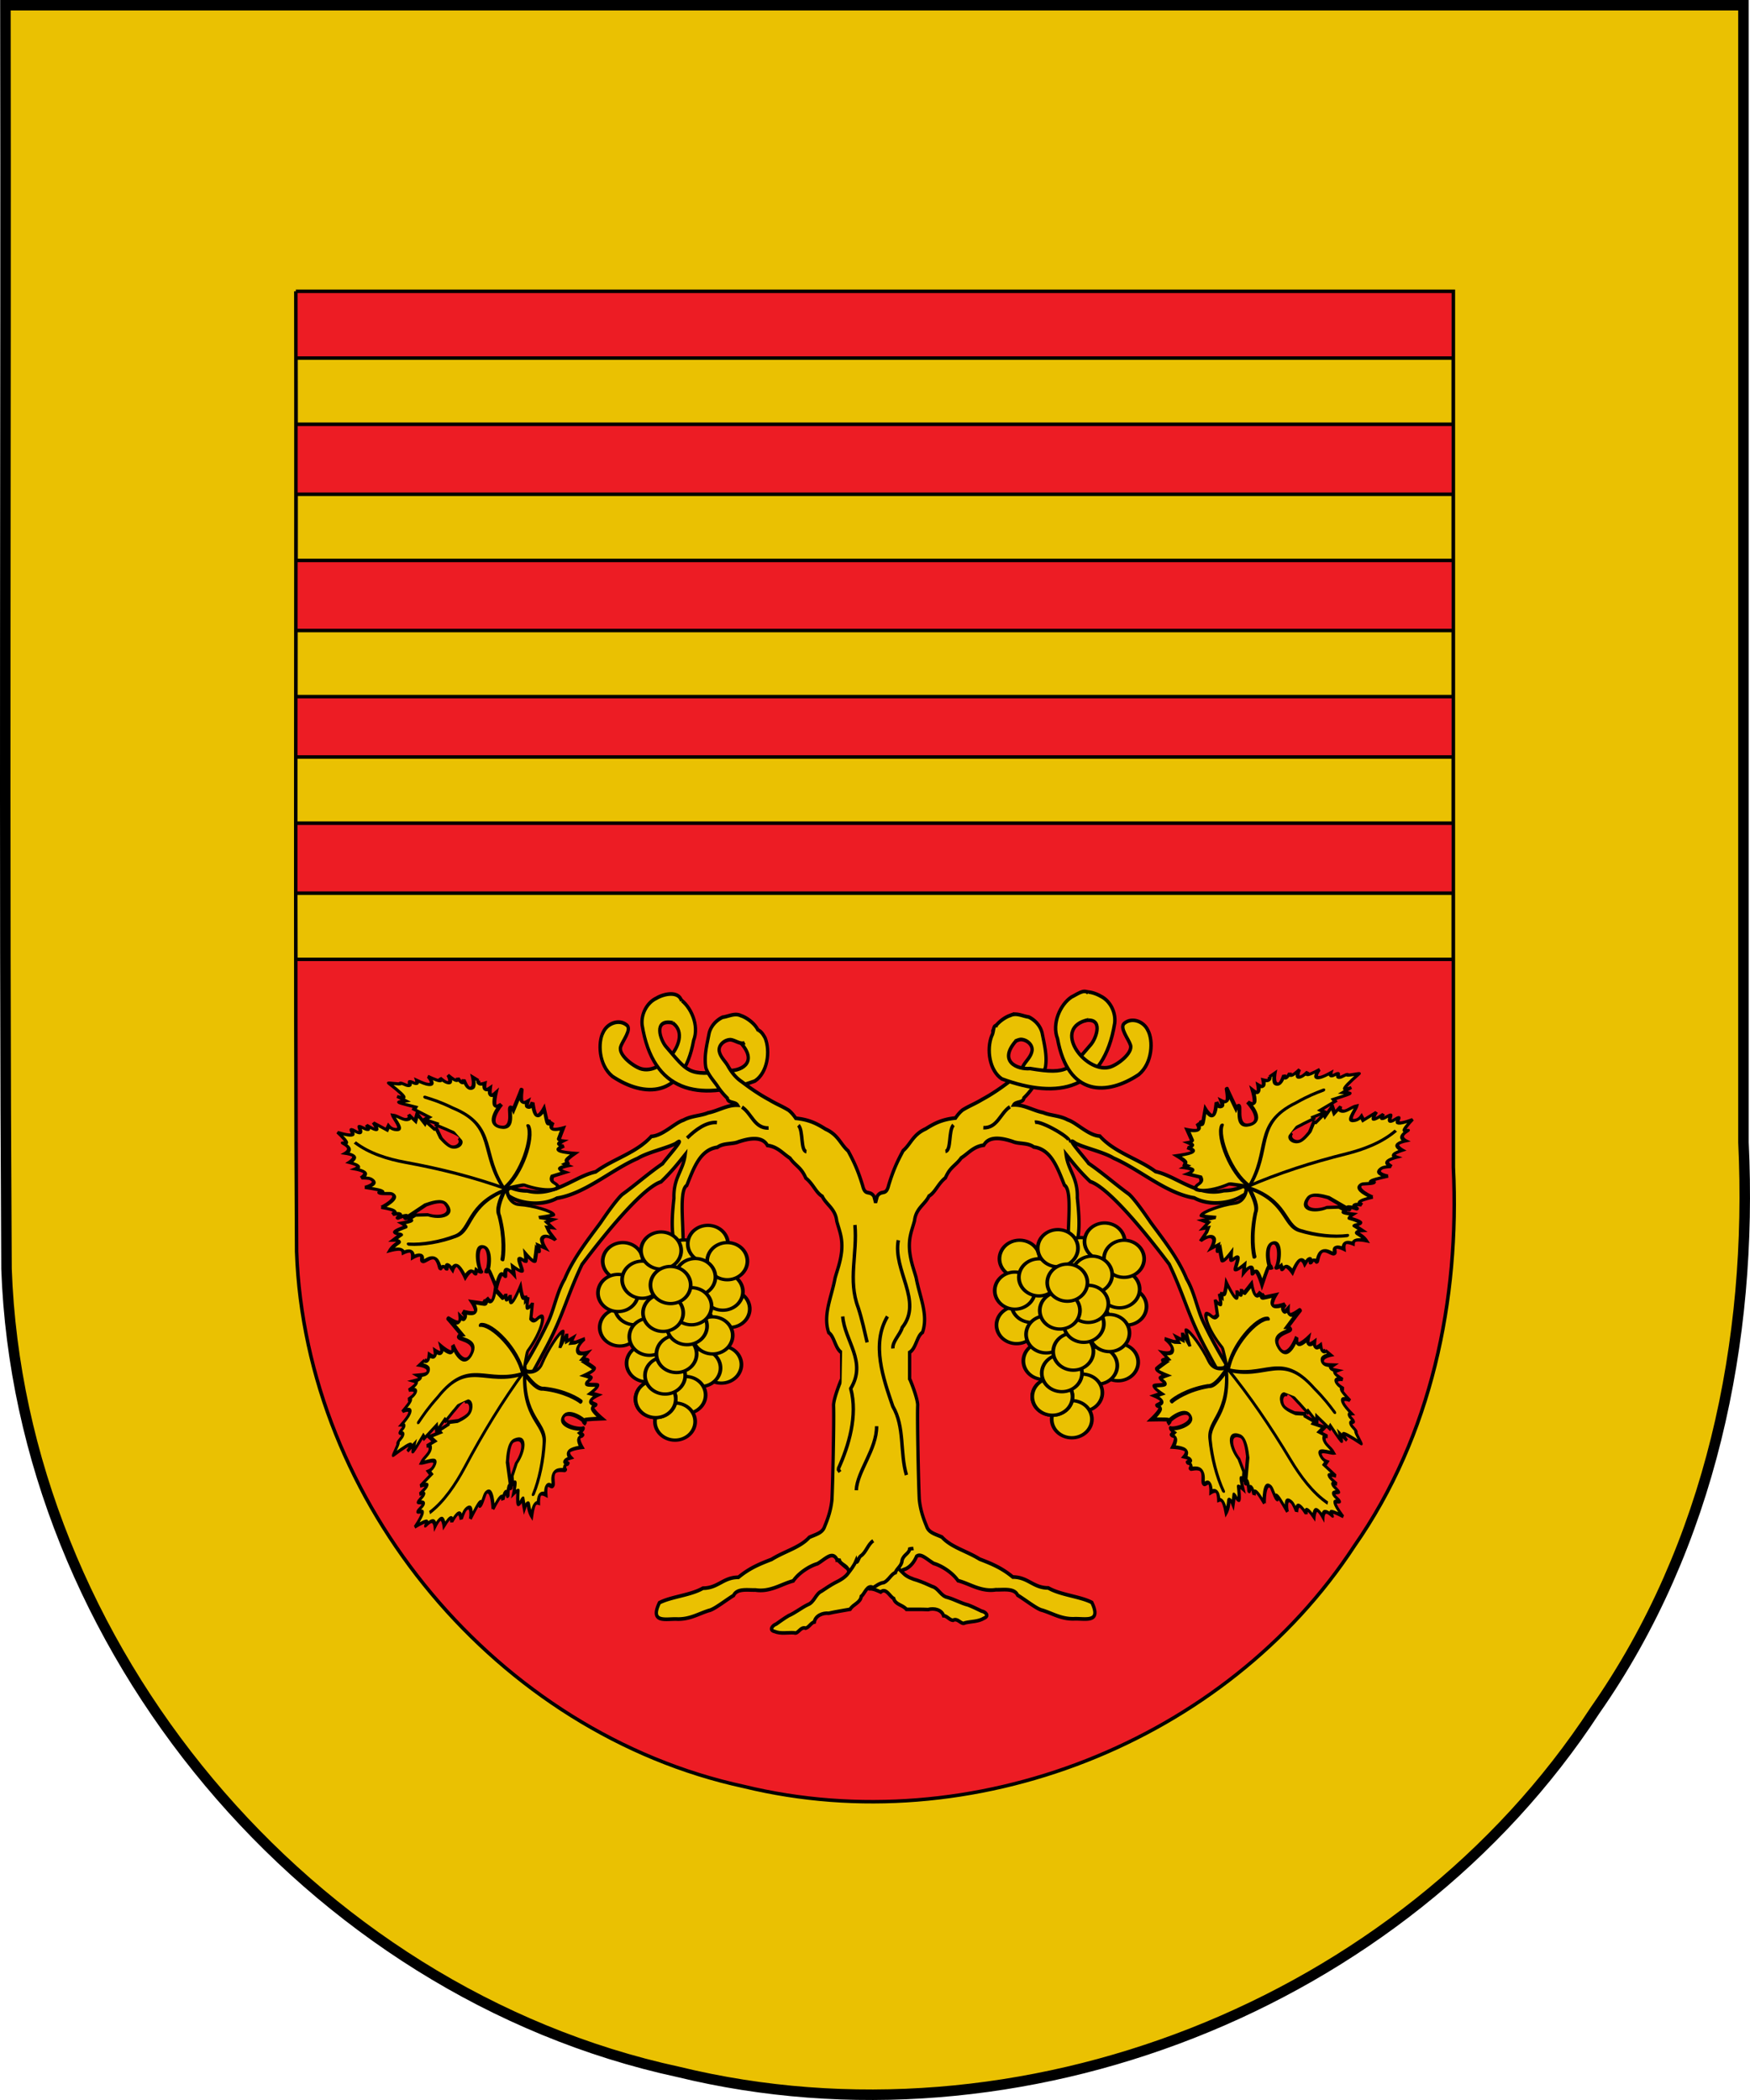 <svg xmlns="http://www.w3.org/2000/svg" width="500" height="600" version="1.0"><defs><linearGradient id="a"><stop style="stop-color:#5d070b;stop-opacity:1" offset="0"/><stop offset=".5" style="stop-color:#ed1c24;stop-opacity:1"/><stop style="stop-color:#5d070a;stop-opacity:1" offset="1"/></linearGradient></defs><g style="display:inline"><path d="M162.951 299.869c.203 120.341-.41 240.696.311 361.03 3.831 107.994 86.44 206.633 191.927 229.44 97.59 23.79 206.84-18.963 261.924-103.275 32.99-47.153 45.138-105.507 42.418-162.309V299.87h-496.58z" style="color:#000;fill:#ed1c24;fill-opacity:1;fill-rule:evenodd;stroke:#000;stroke-width:1;stroke-miterlimit:4;stroke-dasharray:none;marker:none;visibility:visible;display:inline;overflow:visible;enable-background:accumulate" transform="translate(-161.4 -298.369)"/></g><g style="display:inline"><path d="M84.531 102.313c.005 6.12.03 12.508.031 18.906H415.25v-18.906zm.031 38.906c-.002 6.28.004 12.47 0 18.906H415.25v-18.906zm-.03 38.937c-.005 6.299.003 12.514 0 18.875H415.25v-18.875zm-.032 36.125c-.003 6.394.002 12.524 0 18.906h330.75v-18.906zm0 38.906c.001 6.329.027 12.669.031 18.907H415.25v-18.906z" style="fill:#eac102;fill-opacity:1;stroke:#000;stroke-width:1;display:inline"/><g style="fill:#eac102;fill-opacity:1"><path style="fill:#eac102;fill-opacity:1;fill-rule:evenodd;stroke:#000;stroke-width:1;stroke-linecap:butt;stroke-linejoin:miter;stroke-miterlimit:4;stroke-opacity:1;stroke-dasharray:none;stroke-dashoffset:0;marker:none;visibility:visible;display:inline;overflow:visible;enable-background:accumulate" d="M106.551 376.5c.203 120.344-.41 240.712.311 361.047 3.832 107.997 86.425 206.616 191.91 229.424 97.587 23.79 206.856-18.968 261.938-103.281 32.988-47.154 45.141-105.5 42.421-162.303V376.5h-496.58zm82.976 81.728h330.722v250.29c1.811 37.838-6.29 76.731-28.26 108.14-36.685 56.162-109.426 84.619-174.419 68.772-70.252-15.193-125.273-80.897-127.825-152.835-.48-80.157-.083-194.204-.218-274.367z" transform="translate(-105 -375)"/></g></g><g style="display:inline"><g style="display:inline"><g style="fill:#eac102;fill-opacity:1;stroke-width:1.679"><path d="M-995.334 256.262c25.726 4.768 2.586 33.926-13.965 30.531-5.195-.956-16.604-8.542-14.753-13.533 1.154-3.48 7.75-10.492 4.275-13.145-5.193-3.938-13.428-1.31-16.272 4.331-3.572 5.83-3.302 19.663 6.324 26.75 21.512 12.748 48.411 13.723 55.663-21.835 4.016-9.177-1.905-20.749-9.556-25.247-3.47-1.421-6.63-2.402-9.303.628-2.17 1.93-4.942 8.24-2.413 11.52z" style="fill:#eac102;fill-opacity:1;stroke:#000;stroke-width:2.258;stroke-linecap:butt;stroke-linejoin:miter;stroke-opacity:1;display:inline" transform="matrix(.417 0 0 .47 604.36 170.668)"/><path style="fill:#eac102;fill-opacity:1;stroke:#000;stroke-width:2.258;stroke-linecap:butt;stroke-linejoin:miter;stroke-opacity:1" d="M-982.307 245.388c-1.92-6.227-11.706-4.6-17.306-1.676-6.301 2.651-10.568 9.479-9.717 16.337 7.358 40.696 38.656 46.578 77.336 33.944 8.614-5.112 10.555-17.964 6.964-26.08-1.99-3.18-3.985-5.82-7.922-4.917-2.89.301-8.822 3.81-8.68 7.95 12.263 12.357-.706 17.427-9.76 16.758-26.46 3.953-27.11.163-41.651-14.647-3.662-3.807-9.115-16.9 4.674-14.407" transform="matrix(.417 0 0 .47 604.36 170.668)"/><path style="fill:#eac102;fill-opacity:1;stroke:#000;stroke-width:2.258;stroke-linecap:butt;stroke-linejoin:miter;stroke-opacity:1" d="M-985.156 224.188c-1.782-4.046-7.726-8.076-12-9.282-1.287-.555-2.572-.715-3.875-.656-2.868.129-5.757 1.31-8.594 1.625-4.253 1.773-8.153 5.365-9.281 9.938-1.473 6.766-3.572 13.819-2.188 20.78 1.55 4.224 4.955 7.445 7.719 10.907 2.036 2.829 4.368 5.318 7 7.594.403 3.189 5.528 1.96 6.969 4.25-7.024-.243-13.316 3.47-20.188 4.656-4.981 1.876-11.22 1.728-16.812 4.406-6.169 1.776-14.093 9.497-22.031 9.906-10.252 10.121-26.257 13.712-38.126 21.532-14.605 2.873-28.733 15.58-46.843 11.594-7.145.009-12.32-2.007-16.688-4.407-4.189-.793-23.53-8.702-28.218-11.062 8.626 10.559 20.54 12.764 32.687 18.844 7.688 4.505 22.267 6.02 32.531 1.062 19.421-2.778 37.352-17.33 55.282-24.188 6.617-3.631 19.015-5.974 25.937-8.968 8.643-5.79-6.76 9.4-8.844 12.156-9.729 5.93-18.095 12.566-27.718 18.781-4.444 3.609-12.222 13.763-14.813 17.125-8.487 10.243-18.707 21.573-24.594 34.281-5.55 8.262-7.3 18.96-11.875 27.032-9.179 16.864-17.311 27.948-28.156 43.656-6.437 6.587-10.031 13.213-14.937 19.875-2.982 5.732-3.647 12.534-8.282 16.031-1.8 4.106-9.42 12.612-14.343 15.469-8.066 5.398 13.535-3.188 16-7.75 20.476-20.76 13.894-29.802 27.125-39.156 6.493-8.061 16.968-25.434 22.593-34.844 11.209-19.162 13.437-29.824 23.75-49.188 24.959-29.349 44.459-47.539 54.157-50.25 7.198-6.187 10.9-10.358 16.562-16.593-1.384 9.994-8.126 13.878-7.719 26.531-1.852 15.497-2.453 27.602 5.844 38.375 2.012-16.274-3.313-42.707 2.969-46.125 4.801-10.637 9.084-21.744 21-23.188 3.969-2.735 10.472-1.766 14.375-3.312 6.15-1.796 16.06-4.028 19.875 2.188 7.122.801 10.547 4.965 15.469 7.75 3.634 4.622 7.708 5.5 10.812 12.093 5.085 3.592 6.941 8.834 11.281 11.094 2.679 5.098 8.996 7.437 9.907 14.969 1.878 6.22 4.177 10.21 3.375 18.375-.811 6.731-2.887 11.14-4.5 16.344-2.377 11.613-8.52 22.41-4.344 33.187 3.914 2.28 4.406 9.753 8.844 12.156v16.094c-.354.273-5.518 11.69-5.532 15.938.395 8.78-.585 48.854-1.125 57.412-.725 6.574-2.997 11.96-4.968 16.187-1.435 3.963-5.76 4.736-10.5 6.625-6.415 6.263-16.735 8.373-25.907 13.438-9.14 3.092-15.487 5.611-22.687 10.875-10.44-.025-13.872 6.604-24.313 6.625-8.436 4.33-21.814 5.124-29.843 8.844-6.945 12.963 5.093 9.509 12.562 9.937 8.63.052 14.069-3.177 21.375-5.219 3.432-.523 11.465-6.213 16.906-9.156 2.348-4.468 9.744-3.152 14.938-3.312 10.205 1.398 17.848-3.675 25.937-5.532 3.83-4.942 11.403-9.17 16.594-10.437 5.613-2.98 10.056-7.731 13.219-2.813 2.93 2.453 5.447 4.492 8.062 6.188l34.407 1.812c1.46-.865 3.023-1.565 4.75-2.03 3.408-1.47 5.897-4.33 7.468-7.657 3.025-2.072 6.962 1.785 11.782 4.344 5.19 1.266 12.764 5.494 16.593 10.437 8.09 1.857 15.733 6.93 25.938 5.531 5.194.16 12.59-1.155 14.937 3.313 5.442 2.942 13.475 8.633 16.907 9.156 7.306 2.042 12.745 5.27 21.375 5.219 7.469-.429 19.507 3.025 12.562-9.938-8.03-3.72-21.408-4.514-29.844-8.843-10.44-.021-13.873-6.65-24.312-6.625-7.2-5.264-13.548-7.783-22.688-10.875-9.171-5.065-19.491-7.175-25.906-13.438-4.74-1.89-9.066-2.663-10.5-6.625-1.971-4.228-4.243-9.613-4.969-16.187-.54-8.558-1.52-48.633-1.125-57.413-.014-4.246-5.178-15.665-5.531-15.937v-16.094c4.437-2.403 4.93-9.876 8.844-12.156 4.175-10.778-1.967-21.574-4.344-33.188-1.613-5.202-3.69-9.612-4.5-16.344-.802-8.164 1.497-12.154 3.375-18.375.91-7.53 7.228-9.87 9.906-14.968 4.34-2.26 6.197-7.502 11.282-11.094 3.103-6.593 7.178-7.47 10.812-12.094 4.922-2.785 8.346-6.948 15.469-7.75 3.814-6.215 13.724-3.984 19.875-2.187 3.903 1.546 10.406.577 14.375 3.312 11.915 1.444 16.198 12.55 21 23.188 6.281 3.417.957 29.851 2.969 46.125 8.297-10.773 7.696-22.878 5.843-38.375.408-12.653-6.335-16.537-7.718-26.532 5.661 6.236 9.363 10.407 16.562 16.594 9.698 2.71 29.198 20.9 54.156 50.25 10.313 19.364 12.542 30.026 23.75 49.188 5.625 9.41 16.1 26.782 22.594 34.843 13.23 9.355 6.649 18.397 27.125 39.157 2.465 4.562 24.065 13.148 16 7.75-4.923-2.858-12.543-11.363-14.344-15.469-4.634-3.497-5.3-10.299-8.281-16.031-4.906-6.662-8.5-13.288-14.937-19.875-10.845-15.708-18.978-26.793-28.157-43.657-4.574-8.07-6.324-18.769-11.875-27.03-5.886-12.71-16.106-24.04-24.593-34.282-2.591-3.362-10.37-13.517-14.813-17.125-9.623-6.215-17.99-12.852-27.719-18.781-2.084-2.756-17.486-17.946-8.843-12.157 6.922 2.995 19.32 5.337 25.937 8.97 17.93 6.857 35.86 21.408 55.281 24.187 10.265 4.957 24.843 3.442 32.532-1.063 12.147-6.08 24.06-8.284 32.687-18.844-4.689 2.361-24.03 10.27-28.219 11.063-4.368 2.4-9.542 4.415-16.687 4.406-18.11 3.987-32.238-8.72-46.844-11.594-11.868-7.82-27.873-11.41-38.125-21.53-7.939-.41-15.863-8.132-22.031-9.907-5.592-2.678-11.832-2.53-16.813-4.406-6.872-1.187-13.164-4.9-20.187-4.657 1.44-2.29 6.566-1.06 6.969-4.25 2.631-2.275 4.963-4.765 7-7.593 2.764-3.462 6.17-6.683 7.718-10.907 1.385-6.962-.714-14.014-2.187-20.78-1.128-4.573-5.029-8.166-9.281-9.938-2.837-.315-5.727-1.496-8.594-1.625a10.433 10.433 0 0 0-.969 0 8.225 8.225 0 0 0-2.906.656c-4.275 1.206-10.219 5.235-12 9.281l9.312 7.156c2.78 1.525 7.397-2.087 10.375-1.75 3.28.229 7.423 2.83 7.157 6.5-.614 4.094-4.354 6.47-6.313 9.875-2.375 3.609-5.35 6.855-9.094 9.063-6.08 4.095-12.335 7.925-18.968 11.062-4.323 2.374-9.015 3.977-13.313 6.375-1.849 1.342-3.428 3.015-4.812 4.844-9.39.825-14.693 3.408-20.375 6.563-8.838 3.549-10.173 9.16-15.47 13.25-4.576 7.497-7.028 12.61-9.937 21-1.814 6.813-4.631 2.565-7.75 6.593-.437 1.35-.84 2.709-1.218 4.063-.366-1.3-.737-2.61-1.157-3.906-3.118-4.029-5.936.22-7.75-6.594-2.909-8.39-5.36-13.503-9.937-21-5.296-4.09-6.631-9.701-15.469-13.25-5.683-3.155-10.986-5.738-20.375-6.563-1.385-1.829-2.964-3.502-4.812-4.843-4.298-2.4-8.99-4.001-13.313-6.375-6.633-3.138-12.888-6.968-18.969-11.063-3.743-2.208-6.719-5.454-9.093-9.062-1.96-3.406-5.7-5.782-6.313-9.875-.266-3.672 3.877-6.272 7.156-6.5 2.979-.338 7.596 3.274 10.375 1.75m373.219 74.469c1.116-.563 1.417-.833.469-.594-.158.201-.31.398-.469.594zm-567.063.156c-.16-.196-.31-.392-.468-.594-.948-.239-.648.032.469.594z" transform="matrix(.417 0 0 .47 627.474 189.174)"/></g><g style="fill:#eac102;fill-opacity:1;stroke:#000;stroke-width:2.063;stroke-miterlimit:4;stroke-opacity:1;stroke-dasharray:none;display:inline"><path style="fill:#eac102;fill-opacity:1;fill-rule:evenodd;stroke:#000;stroke-width:2.063;stroke-linecap:butt;stroke-linejoin:miter;stroke-miterlimit:4;stroke-opacity:1;stroke-dasharray:none;display:inline" d="M-176.59 92.216s-7.29 4.96-7.678 4.929c-12.074-.978-19.986 4.173-16.53 6.349 1.32 1.052 3.765.364 2.96 4.699l-6.18 5.038s3.265.096 3.042 1.315c-.222 1.22-3.93 3.564-3.93 3.564l1.823.278-1.788 1.888s1.74-.513 1.205 1.234c-.535 1.747-3.345 5.754-3.345 5.754s6.624-1.87 8.19-1.21c1.567.66-1.923 3.85-1.923 3.85s2.337-.486 2.558.31c.222.797-1.672 2.878-1.672 2.878s2.245-.49 2.19.294c-.053.784-1.105 8.018-1.105 8.018s3.89-2.975 5.333-2.518c1.442.458.437 4.348.437 4.348s1.241-1.961 1.775-1.692c.534.27.362 2.771.362 2.771s-.656-6.522 1.313-.335c1.969 6.187 2.126 6.588 2.126 6.588s1.548-6.425 3.174-5.959c1.626.466 3.33 7.822 3.33 7.822s.223-4.565 2.305-4.03c.636.164.307 3.556.307 3.556s1.97-2.52 3.007-.85c1.037 1.669 1.059 8.704 1.14 7.527.08-1.177 2.313-14.851 2.313-14.851s1.622 2.835 1.81.474c.2-2.521-4.089-13.123 3.177-14.02 8.13-1.004 1.934 14.489 1.544 15.017 0 0 2.271-3.54 3.272-2.02 1 1.52.731 8.1.731 8.1s1.528-2.785 2.367-2.256c.839.53.988 4.373.988 4.373s1.533-2.195 2.326-1.667c.793.527.846 3.776.846 3.776s1.807-1.494 2.666-1.26c.859.236.77 2.2.77 2.2l.013-.197 3.055 1.12s-1.711-4.765-.841-6.694c1.998-3.284 4.139 1.28 5.31 3.35 0 0-.192-2.566.713-2.329.905.237 2.423 2.272 2.423 2.272s-.466-1.939.87-1.929c1.335.01 4.47 1.97 4.47 1.97-.555-.27-4.048-6.022.705-4.888.893.213 3.029 1.512 3.029 1.512s-1.454-1.639.135-1.962c1.588-.323 6.218.67 6.218.67-.505-.09-5.676-4.929-.002-5.312 1.66-.113 5.116.62 5.116.62s-.722-1.557.149-2.157c.87-.601 3.266.735 3.333-.246.068-.98-.793-1.855.36-2.542 1.153-.686 4 .768 4.252-.204.251-.973 6.564-1.676 5.856-2.101-.707-.425-7.11-3.76-8.465-5.492-1.355-1.733 3.047-1.439 3.047-1.439l-4.709-1.193s3.836-2.19 3.115-2.42c-.721-.228-8.674.206-8.674.206l.49-1.75-8.329-2.14 2.013-2.469-6.613-.294.081-1.177-5.654-.841c-2.01-.629-9.46-.738-7.668-4.08-1.68-2.435 1.172-6.522 4.125-6.194 2.198.244 5.84 3.686 5.84 3.686l3.138 5.255.973-.744 5.11 3.376.292-1.562 4.65 4.733.337-4.905 4.036 2.934s-1.804-1.68-.151-3.154c2.257-2.015 5.267.43 8.122-.23-1.023-2.603-7.856-8.22-2.147-8.95 1.84-.235 3.24 1.128 3.24 1.128l.57-2.926 7.409 2.1s-2.779-3.124-1.948-3.825c.832-.7 5.273 1.022 5.273 1.022s-1.797-1.999-.926-2.6c.87-.6 4.354.981 4.408.197.054-.785-1.598-2.875-.661-3.768.936-.893 4.34 1.176 4.408.196.068-.981-2.006-2.303-.321-3.36 1.685-1.056 7.061-.866 7.061-.866s-4.134-2.84-5.043-4.356c-.909-1.517 2.129-1.48 1.408-1.709-.722-.229-2.938-.819-3.526-2.32-.587-1.503 1.176-3.687 1.176-3.687s-3.873.713-4.565-.596c-.693-1.31 1.793-4.643 1.793-4.643s-3.651.182-4.565-.596c-.913-.779.91-2.518.91-2.518s-4.183.552-5.116-.62c-.932-1.174 1.386-4.071 1.386-4.071s-3.658 1.593-5.054 1.153c-4.906-1.547 2.167-6.594 2.297-6.588 0 0-6.718 1.226-8.728.99-2.01-.238 2.067-1.926.686-1.938-1.381-.012-5.47 2.041-6.21 1.888-4.864-1.003 3.863-10.847 4.063-10.838 0 0-5.083.906-6.654.295-1.57-.61.373-2.738.373-2.738s-3.048 2.127-3.809 1.798c-.76-.329 1.373-3.874.768-3.114-.605.76-3.244 2.955-4.285 3.352-1.04.396 1.36-3.679.122-1.766l-8.764 12.203c-2.855 2.525-7.743 6.687-10.086 4.471-5.743-5.432 1.364-10.757 8.089-10.435l6.463-2.691 2.631-3.425s-1.893.063-1.034-1.03c.858-1.093 4.468-3.343 4.468-3.343s-3.069-.924-2.28-1.676c.789-.752 4.41-3.837 4.787-5.296.377-1.46-3.885.22-3.28-.54.606-.76 3.29-4.969 3.29-4.969s-4.543 1.766-2.306-1.283 2.99-5.967 2.99-5.967-3.058 2.275-4.78 2.542c-1.723.268-2.11-1.47-2.11-1.47s-2.338 2.503-3.653 2.198c-1.315-.304-1.607-3.416-1.607-3.416s-2.463 2.99-3.876 2.779c-1.414-.21-.41-4.74-1.778-3.62-1.366 1.12-3.129 4.632-5.454 4.282-2.325-.349-3.792-6.465-3.846-5.68-.054.785-.817 1.833-1.618 2.093-.801.26-1.532-1.84-1.586-1.055-.054.785.546 2.78-.203 2.943-.748.163-2.79-2.289-2.79-2.289s-.464 4.062-2.264 3.441c-1.8-.62-4.935-5.925-4.935-5.925s-1.15 3.983-2.372 5.01c-1.222 1.028-2.463-1.683-2.518-.898l-.189 2.746s-2.66-1.496-2.571-.115c2.111 2.013 6 16.528.877 16.42-4.319-.09-4.71-15.803-3.503-15.75 0 0-.02 2.951-1.04 1.726-1.021-1.226-5.4-9.882-5.4-9.882s-.296 6.972-1.186 9.195c-.89 2.223-2.32-1.087-2.374-.302-.055.785.92 4.025-.141 4.716-1.061.69-4.103-1.953-4.103-1.953l1.301 5.174s-4.98-2.583-5.075-1.21c-.095 1.373 2.712 5.433 2.452 7.193-.26 1.759-3.395-1.529-3.49-.156-.094 1.374.778 4.757.778 4.757s-5.2-4.756-5.322-2.99c-.121 1.765.195 7.878.195 7.878s-1.362-1.634-1.416-.85c-.054.785 1.016 3.98 1.016 3.98l-4.001-.767s2.87 3.508 2.56 5.623c-.65 4.453-6.931 1.66-6.931 1.66l3.954 4.11 1.478 2.624-2.81.662 3.512 2.517-2.774 2.828 7.04-1.221s-7.299 3.99-6.964 4.705c.86 1.84 11.168 2.028 18.484-.1 5.153-1.5 7.283 6.619 7.283 6.619l-.516 2.142z" transform="matrix(-.327 .501 -.316 -.235 121.18 501.215)"/><path style="fill:none;stroke:#000;stroke-width:2.063;stroke-linecap:round;stroke-linejoin:miter;stroke-miterlimit:4;stroke-opacity:1;stroke-dasharray:none" d="m-94.903 92.37.564.291c-8.329-4.452-18.389-4.593-27.52-3.358-18.392 2.488-35.97 3.353-54.17 1.864 19.072-17.693 14.026-32.988 21.754-40.14 7.384-6.834 16.132-12.14 23.178-14.185" transform="matrix(-.327 .501 -.316 -.235 121.18 501.215)"/><path style="fill:#eac102;fill-opacity:1;fill-rule:evenodd;stroke:#000;stroke-width:2.063;stroke-linecap:round;stroke-linejoin:miter;stroke-miterlimit:4;stroke-opacity:1;stroke-dasharray:none" d="M-174.772 89.888c1.379-7.32 2.297-14.083.318-17.336-5.148-13.619-5.809-25.521-5.665-28.012M-174.59 91.498c-7.406 11.937-10.205 38.34-6.303 44.83M-175.081 90.141c16.313 18.62 9.751 39.994 34.106 43.423 6.991 1.597 11.013 1.658 15.07 1.737" transform="matrix(-.327 .501 -.316 -.235 121.18 501.215)"/></g><g style="fill:#eac102;fill-opacity:1;stroke:#000;stroke-width:2.063;stroke-miterlimit:4;stroke-opacity:1;stroke-dasharray:none;display:inline"><path style="fill:#eac102;fill-opacity:1;fill-rule:evenodd;stroke:#000;stroke-width:2.063;stroke-linecap:butt;stroke-linejoin:miter;stroke-miterlimit:4;stroke-opacity:1;stroke-dasharray:none;display:inline" d="M-176.59 92.216s-7.29 4.96-7.678 4.929c-12.074-.978-19.986 4.173-16.53 6.349 1.32 1.052 3.765.364 2.96 4.699l-6.18 5.038s3.265.096 3.042 1.315c-.222 1.22-3.93 3.564-3.93 3.564l1.823.278-1.788 1.888s1.74-.513 1.205 1.234c-.535 1.747-3.345 5.754-3.345 5.754s6.624-1.87 8.19-1.21c1.567.66-1.923 3.85-1.923 3.85s2.337-.486 2.558.31c.222.797-1.672 2.878-1.672 2.878s2.245-.49 2.19.294c-.053.784-1.105 8.018-1.105 8.018s3.89-2.975 5.333-2.518c1.442.458.437 4.348.437 4.348s1.241-1.961 1.775-1.692c.534.27.362 2.771.362 2.771s-.656-6.522 1.313-.335c1.969 6.187 2.126 6.588 2.126 6.588s1.548-6.425 3.174-5.959c1.626.466 3.33 7.822 3.33 7.822s.223-4.565 2.305-4.03c.636.164.307 3.556.307 3.556s1.97-2.52 3.007-.85c1.037 1.669 1.059 8.704 1.14 7.527.08-1.177 2.313-14.851 2.313-14.851s1.622 2.835 1.81.474c.2-2.521-4.089-13.123 3.177-14.02 8.13-1.004 1.934 14.489 1.544 15.017 0 0 2.271-3.54 3.272-2.02 1 1.52.731 8.1.731 8.1s1.528-2.785 2.367-2.256c.839.53.988 4.373.988 4.373s1.533-2.195 2.326-1.667c.793.527.846 3.776.846 3.776s1.807-1.494 2.666-1.26c.859.236.77 2.2.77 2.2l.013-.197 3.055 1.12s-1.711-4.765-.841-6.694c1.998-3.284 4.139 1.28 5.31 3.35 0 0-.192-2.566.713-2.329.905.237 2.423 2.272 2.423 2.272s-.466-1.939.87-1.929c1.335.01 4.47 1.97 4.47 1.97-.555-.27-4.048-6.022.705-4.888.893.213 3.029 1.512 3.029 1.512s-1.454-1.639.135-1.962c1.588-.323 6.218.67 6.218.67-.505-.09-5.676-4.929-.002-5.312 1.66-.113 5.116.62 5.116.62s-.722-1.557.149-2.157c.87-.601 3.266.735 3.333-.246.068-.98-.793-1.855.36-2.542 1.153-.686 4 .768 4.252-.204.251-.973 6.564-1.676 5.856-2.101-.707-.425-7.11-3.76-8.465-5.492-1.355-1.733 3.047-1.439 3.047-1.439l-4.709-1.193s3.836-2.19 3.115-2.42c-.721-.228-8.674.206-8.674.206l.49-1.75-8.329-2.14 2.013-2.469-6.613-.294.081-1.177-5.654-.841c-2.01-.629-9.46-.738-7.668-4.08-1.68-2.435 1.172-6.522 4.125-6.194 2.198.244 5.84 3.686 5.84 3.686l3.138 5.255.973-.744 5.11 3.376.292-1.562 4.65 4.733.337-4.905 4.036 2.934s-1.804-1.68-.151-3.154c2.257-2.015 5.267.43 8.122-.23-1.023-2.603-7.856-8.22-2.147-8.95 1.84-.235 3.24 1.128 3.24 1.128l.57-2.926 7.409 2.1s-2.779-3.124-1.948-3.825c.832-.7 5.273 1.022 5.273 1.022s-1.797-1.999-.926-2.6c.87-.6 4.354.981 4.408.197.054-.785-1.598-2.875-.661-3.768.936-.893 4.34 1.176 4.408.196.068-.981-2.006-2.303-.321-3.36 1.685-1.056 7.061-.866 7.061-.866s-4.134-2.84-5.043-4.356c-.909-1.517 2.129-1.48 1.408-1.709-.722-.229-2.938-.819-3.526-2.32-.587-1.503 1.176-3.687 1.176-3.687s-3.873.713-4.565-.596c-.693-1.31 1.793-4.643 1.793-4.643s-3.651.182-4.565-.596c-.913-.779.91-2.518.91-2.518s-4.183.552-5.116-.62c-.932-1.174 1.386-4.071 1.386-4.071s-3.658 1.593-5.054 1.153c-4.906-1.547 2.167-6.594 2.297-6.588 0 0-6.718 1.226-8.728.99-2.01-.238 2.067-1.926.686-1.938-1.381-.012-5.47 2.041-6.21 1.888-4.864-1.003 3.863-10.847 4.063-10.838 0 0-5.083.906-6.654.295-1.57-.61.373-2.738.373-2.738s-3.048 2.127-3.809 1.798c-.76-.329 1.373-3.874.768-3.114-.605.76-3.244 2.955-4.285 3.352-1.04.396 1.36-3.679.122-1.766l-8.764 12.203c-2.855 2.525-7.743 6.687-10.086 4.471-5.743-5.432 1.364-10.757 8.089-10.435l6.463-2.691 2.631-3.425s-1.893.063-1.034-1.03c.858-1.093 4.468-3.343 4.468-3.343s-3.069-.924-2.28-1.676c.789-.752 4.41-3.837 4.787-5.296.377-1.46-3.885.22-3.28-.54.606-.76 3.29-4.969 3.29-4.969s-4.543 1.766-2.306-1.283 2.99-5.967 2.99-5.967-3.058 2.275-4.78 2.542c-1.723.268-2.11-1.47-2.11-1.47s-2.338 2.503-3.653 2.198c-1.315-.304-1.607-3.416-1.607-3.416s-2.463 2.99-3.876 2.779c-1.414-.21-.41-4.74-1.778-3.62-1.366 1.12-3.129 4.632-5.454 4.282-2.325-.349-3.792-6.465-3.846-5.68-.054.785-.817 1.833-1.618 2.093-.801.26-1.532-1.84-1.586-1.055-.054.785.546 2.78-.203 2.943-.748.163-2.79-2.289-2.79-2.289s-.464 4.062-2.264 3.441c-1.8-.62-4.935-5.925-4.935-5.925s-1.15 3.983-2.372 5.01c-1.222 1.028-2.463-1.683-2.518-.898l-.189 2.746s-2.66-1.496-2.571-.115c2.111 2.013 6 16.528.877 16.42-4.319-.09-4.71-15.803-3.503-15.75 0 0-.02 2.951-1.04 1.726-1.021-1.226-5.4-9.882-5.4-9.882s-.296 6.972-1.186 9.195c-.89 2.223-2.32-1.087-2.374-.302-.055.785.92 4.025-.141 4.716-1.061.69-4.103-1.953-4.103-1.953l1.301 5.174s-4.98-2.583-5.075-1.21c-.095 1.373 2.712 5.433 2.452 7.193-.26 1.759-3.395-1.529-3.49-.156-.094 1.374.778 4.757.778 4.757s-5.2-4.756-5.322-2.99c-.121 1.765.195 7.878.195 7.878s-1.362-1.634-1.416-.85c-.054.785 1.016 3.98 1.016 3.98l-4.001-.767s2.87 3.508 2.56 5.623c-.65 4.453-6.931 1.66-6.931 1.66l3.954 4.11 1.478 2.624-2.81.662 3.512 2.517-2.774 2.828 7.04-1.221s-7.299 3.99-6.964 4.705c.86 1.84 11.168 2.028 18.484-.1 5.153-1.5 7.283 6.619 7.283 6.619l-.516 2.142z" transform="matrix(-.534 -.156 .076 -.418 43.97 350.42)"/><path style="fill:none;stroke:#000;stroke-width:2.063;stroke-linecap:round;stroke-linejoin:miter;stroke-miterlimit:4;stroke-opacity:1;stroke-dasharray:none" d="m-94.903 92.37.564.291c-8.329-4.452-18.389-4.593-27.52-3.358-18.392 2.488-35.97 3.353-54.17 1.864 19.072-17.693 14.026-32.988 21.754-40.14 7.384-6.834 16.132-12.14 23.178-14.185" transform="matrix(-.534 -.156 .076 -.418 43.97 350.42)"/><path style="fill:#eac102;fill-opacity:1;fill-rule:evenodd;stroke:#000;stroke-width:2.063;stroke-linecap:round;stroke-linejoin:miter;stroke-miterlimit:4;stroke-opacity:1;stroke-dasharray:none" d="M-174.772 89.888c1.379-7.32 2.297-14.083.318-17.336-5.148-13.619-5.809-25.521-5.665-28.012M-174.59 91.498c-7.406 11.937-10.205 38.34-6.303 44.83M-175.081 90.141c16.313 18.62 9.751 39.994 34.106 43.423 6.991 1.597 11.013 1.658 15.07 1.737" transform="matrix(-.534 -.156 .076 -.418 43.97 350.42)"/></g><path d="M935.598 1018.37c1.694-.876-10.787-7.899-13.55-7.296M912.046 1005.168c-3.855 2.38-5.009 8.205-10.647 7.99M889.461 1012.117c-2.06 2.004-.784 9.805-3.226 10.075M857.744 1172.813c2.38 1.01 3.44 3.95 5.872 4.949.947.467 1.834 3.136 2.012 1.464 1.078 1.721 2.657 3.097 3.877 4.211 1.272 1.262 3.538 2.105 5.559 2.637 2.051.668 3.929 1.468 5.883 2.32 2.538.65 3.468 3.723 6.196 4.183 2.783.775 5.354 2.226 8.182 2.886 1.822.663 3.74 1.588 5.357 2.325 1.487.227 3.302 1.802 1.007 2.71-2.334 1.379-5.064 1.191-7.605 1.769-1.503.973-2.844-2.071-4.856-.949-1.354-.113-2.446-1.756-3.728-1.755-.804-2.347-3.837-2.984-6.186-2.352-2.88-.14-5.776-.054-8.665-.077-1.497-1.763-4.415-1.72-5.134-4.163-1.539-.704-3.028-4.276-5.204-2.449-.815-.34-2.904-1.4-4.492-1.235-1.863-.45-3.636-2.91-5.05-2.955-.741-1.54-2.828-2.03-3.312-4.098-.753-2.082-3.21-2.232-3.672-3.917-.51-.067-1.017.085-1.527.055" style="fill:#eac102;fill-opacity:1;stroke:#000;stroke-width:1.369;stroke-linecap:butt;stroke-linejoin:miter;stroke-opacity:1;display:inline" transform="matrix(.714 0 0 .748 -362.651 -435.635)"/><path d="M857.358 1170.933c-2.206 1.394-2.833 4.474-5.093 5.865-.868.62-1.362 3.403-1.778 1.78-.818 1.88-2.18 3.503-3.226 4.806-1.076 1.458-3.194 2.668-5.114 3.53-1.932 1-3.672 2.103-5.48 3.27-2.415 1.064-2.894 4.254-5.523 5.162-2.639 1.229-4.971 3.09-7.67 4.212-1.706.957-3.469 2.19-4.96 3.187-1.436.471-3.004 2.33-.607 2.845 2.504.974 5.175.335 7.768.483 1.625.712 2.513-2.519 4.662-1.744 1.322-.337 2.164-2.141 3.431-2.354.458-2.452 3.364-3.585 5.776-3.352 2.825-.617 5.699-1.013 8.55-1.516 1.226-1.99 4.115-2.434 4.475-4.966 1.42-.952 2.38-4.729 4.79-3.285.758-.471 2.67-1.866 4.262-1.966 1.776-.755 3.176-3.48 4.567-3.76.511-1.645 2.503-2.475 2.684-4.599.446-2.182 2.853-2.738 3.067-4.48.493-.151 1.017-.086 1.517-.2" style="fill:#eac102;fill-opacity:1;stroke:#000;stroke-width:1.369;stroke-linecap:butt;stroke-linejoin:miter;stroke-opacity:1" transform="matrix(.714 0 0 .748 -362.651 -435.635)"/><g style="fill:#eac102;fill-opacity:1;stroke:#000;stroke-width:2.063;stroke-miterlimit:4;stroke-opacity:1;stroke-dasharray:none;display:inline"><path style="fill:#eac102;fill-opacity:1;fill-rule:evenodd;stroke:#000;stroke-width:2.063;stroke-linecap:butt;stroke-linejoin:miter;stroke-miterlimit:4;stroke-opacity:1;stroke-dasharray:none;display:inline" d="M-176.59 92.216s-7.29 4.96-7.678 4.929c-12.074-.978-19.986 4.173-16.53 6.349 1.32 1.052 3.765.364 2.96 4.699l-6.18 5.038s3.265.096 3.042 1.315c-.222 1.22-3.93 3.564-3.93 3.564l1.823.278-1.788 1.888s1.74-.513 1.205 1.234c-.535 1.747-3.345 5.754-3.345 5.754s6.624-1.87 8.19-1.21c1.567.66-1.923 3.85-1.923 3.85s2.337-.486 2.558.31c.222.797-1.672 2.878-1.672 2.878s2.245-.49 2.19.294c-.053.784-1.105 8.018-1.105 8.018s3.89-2.975 5.333-2.518c1.442.458.437 4.348.437 4.348s1.241-1.961 1.775-1.692c.534.27.362 2.771.362 2.771s-.656-6.522 1.313-.335c1.969 6.187 2.126 6.588 2.126 6.588s1.548-6.425 3.174-5.959c1.626.466 3.33 7.822 3.33 7.822s.223-4.565 2.305-4.03c.636.164.307 3.556.307 3.556s1.97-2.52 3.007-.85c1.037 1.669 1.059 8.704 1.14 7.527.08-1.177 2.313-14.851 2.313-14.851s1.622 2.835 1.81.474c.2-2.521-4.089-13.123 3.177-14.02 8.13-1.004 1.934 14.489 1.544 15.017 0 0 2.271-3.54 3.272-2.02 1 1.52.731 8.1.731 8.1s1.528-2.785 2.367-2.256c.839.53.988 4.373.988 4.373s1.533-2.195 2.326-1.667c.793.527.846 3.776.846 3.776s1.807-1.494 2.666-1.26c.859.236.77 2.2.77 2.2l.013-.197 3.055 1.12s-1.711-4.765-.841-6.694c1.998-3.284 4.139 1.28 5.31 3.35 0 0-.192-2.566.713-2.329.905.237 2.423 2.272 2.423 2.272s-.466-1.939.87-1.929c1.335.01 4.47 1.97 4.47 1.97-.555-.27-4.048-6.022.705-4.888.893.213 3.029 1.512 3.029 1.512s-1.454-1.639.135-1.962c1.588-.323 6.218.67 6.218.67-.505-.09-5.676-4.929-.002-5.312 1.66-.113 5.116.62 5.116.62s-.722-1.557.149-2.157c.87-.601 3.266.735 3.333-.246.068-.98-.793-1.855.36-2.542 1.153-.686 4 .768 4.252-.204.251-.973 6.564-1.676 5.856-2.101-.707-.425-7.11-3.76-8.465-5.492-1.355-1.733 3.047-1.439 3.047-1.439l-4.709-1.193s3.836-2.19 3.115-2.42c-.721-.228-8.674.206-8.674.206l.49-1.75-8.329-2.14 2.013-2.469-6.613-.294.081-1.177-5.654-.841c-2.01-.629-9.46-.738-7.668-4.08-1.68-2.435 1.172-6.522 4.125-6.194 2.198.244 5.84 3.686 5.84 3.686l3.138 5.255.973-.744 5.11 3.376.292-1.562 4.65 4.733.337-4.905 4.036 2.934s-1.804-1.68-.151-3.154c2.257-2.015 5.267.43 8.122-.23-1.023-2.603-7.856-8.22-2.147-8.95 1.84-.235 3.24 1.128 3.24 1.128l.57-2.926 7.409 2.1s-2.779-3.124-1.948-3.825c.832-.7 5.273 1.022 5.273 1.022s-1.797-1.999-.926-2.6c.87-.6 4.354.981 4.408.197.054-.785-1.598-2.875-.661-3.768.936-.893 4.34 1.176 4.408.196.068-.981-2.006-2.303-.321-3.36 1.685-1.056 7.061-.866 7.061-.866s-4.134-2.84-5.043-4.356c-.909-1.517 2.129-1.48 1.408-1.709-.722-.229-2.938-.819-3.526-2.32-.587-1.503 1.176-3.687 1.176-3.687s-3.873.713-4.565-.596c-.693-1.31 1.793-4.643 1.793-4.643s-3.651.182-4.565-.596c-.913-.779.91-2.518.91-2.518s-4.183.552-5.116-.62c-.932-1.174 1.386-4.071 1.386-4.071s-3.658 1.593-5.054 1.153c-4.906-1.547 2.167-6.594 2.297-6.588 0 0-6.718 1.226-8.728.99-2.01-.238 2.067-1.926.686-1.938-1.381-.012-5.47 2.041-6.21 1.888-4.864-1.003 3.863-10.847 4.063-10.838 0 0-5.083.906-6.654.295-1.57-.61.373-2.738.373-2.738s-3.048 2.127-3.809 1.798c-.76-.329 1.373-3.874.768-3.114-.605.76-3.244 2.955-4.285 3.352-1.04.396 1.36-3.679.122-1.766l-8.764 12.203c-2.855 2.525-7.743 6.687-10.086 4.471-5.743-5.432 1.364-10.757 8.089-10.435l6.463-2.691 2.631-3.425s-1.893.063-1.034-1.03c.858-1.093 4.468-3.343 4.468-3.343s-3.069-.924-2.28-1.676c.789-.752 4.41-3.837 4.787-5.296.377-1.46-3.885.22-3.28-.54.606-.76 3.29-4.969 3.29-4.969s-4.543 1.766-2.306-1.283 2.99-5.967 2.99-5.967-3.058 2.275-4.78 2.542c-1.723.268-2.11-1.47-2.11-1.47s-2.338 2.503-3.653 2.198c-1.315-.304-1.607-3.416-1.607-3.416s-2.463 2.99-3.876 2.779c-1.414-.21-.41-4.74-1.778-3.62-1.366 1.12-3.129 4.632-5.454 4.282-2.325-.349-3.792-6.465-3.846-5.68-.054.785-.817 1.833-1.618 2.093-.801.26-1.532-1.84-1.586-1.055-.054.785.546 2.78-.203 2.943-.748.163-2.79-2.289-2.79-2.289s-.464 4.062-2.264 3.441c-1.8-.62-4.935-5.925-4.935-5.925s-1.15 3.983-2.372 5.01c-1.222 1.028-2.463-1.683-2.518-.898l-.189 2.746s-2.66-1.496-2.571-.115c2.111 2.013 6 16.528.877 16.42-4.319-.09-4.71-15.803-3.503-15.75 0 0-.02 2.951-1.04 1.726-1.021-1.226-5.4-9.882-5.4-9.882s-.296 6.972-1.186 9.195c-.89 2.223-2.32-1.087-2.374-.302-.055.785.92 4.025-.141 4.716-1.061.69-4.103-1.953-4.103-1.953l1.301 5.174s-4.98-2.583-5.075-1.21c-.095 1.373 2.712 5.433 2.452 7.193-.26 1.759-3.395-1.529-3.49-.156-.094 1.374.778 4.757.778 4.757s-5.2-4.756-5.322-2.99c-.121 1.765.195 7.878.195 7.878s-1.362-1.634-1.416-.85c-.054.785 1.016 3.98 1.016 3.98l-4.001-.767s2.87 3.508 2.56 5.623c-.65 4.453-6.931 1.66-6.931 1.66l3.954 4.11 1.478 2.624-2.81.662 3.512 2.517-2.774 2.828 7.04-1.221s-7.299 3.99-6.964 4.705c.86 1.84 11.168 2.028 18.484-.1 5.153-1.5 7.283 6.619 7.283 6.619l-.516 2.142z" transform="matrix(.525 -.19 -.097 -.412 457.322 343.29)"/><path style="fill:none;stroke:#000;stroke-width:2.063;stroke-linecap:round;stroke-linejoin:miter;stroke-miterlimit:4;stroke-opacity:1;stroke-dasharray:none" d="m-94.903 92.37.564.291c-8.329-4.452-18.389-4.593-27.52-3.358-18.392 2.488-35.97 3.353-54.17 1.864 19.072-17.693 14.026-32.988 21.754-40.14 7.384-6.834 16.132-12.14 23.178-14.185" transform="matrix(.525 -.19 -.097 -.412 457.322 343.29)"/><path style="fill:#eac102;fill-opacity:1;fill-rule:evenodd;stroke:#000;stroke-width:2.063;stroke-linecap:round;stroke-linejoin:miter;stroke-miterlimit:4;stroke-opacity:1;stroke-dasharray:none" d="M-174.772 89.888c1.379-7.32 2.297-14.083.318-17.336-5.148-13.619-5.809-25.521-5.665-28.012M-174.59 91.498c-7.406 11.937-10.205 38.34-6.303 44.83M-175.081 90.141c16.313 18.62 9.751 39.994 34.106 43.423 6.991 1.597 11.013 1.658 15.07 1.737" transform="matrix(.525 -.19 -.097 -.412 457.322 343.29)"/></g><g style="fill:#eac102;fill-opacity:1;stroke:#000;stroke-width:2.063;stroke-miterlimit:4;stroke-opacity:1;stroke-dasharray:none;display:inline"><path style="fill:#eac102;fill-opacity:1;fill-rule:evenodd;stroke:#000;stroke-width:2.063;stroke-linecap:butt;stroke-linejoin:miter;stroke-miterlimit:4;stroke-opacity:1;stroke-dasharray:none;display:inline" d="M-176.59 92.216s-7.29 4.96-7.678 4.929c-12.074-.978-19.986 4.173-16.53 6.349 1.32 1.052 3.765.364 2.96 4.699l-6.18 5.038s3.265.096 3.042 1.315c-.222 1.22-3.93 3.564-3.93 3.564l1.823.278-1.788 1.888s1.74-.513 1.205 1.234c-.535 1.747-3.345 5.754-3.345 5.754s6.624-1.87 8.19-1.21c1.567.66-1.923 3.85-1.923 3.85s2.337-.486 2.558.31c.222.797-1.672 2.878-1.672 2.878s2.245-.49 2.19.294c-.053.784-1.105 8.018-1.105 8.018s3.89-2.975 5.333-2.518c1.442.458.437 4.348.437 4.348s1.241-1.961 1.775-1.692c.534.27.362 2.771.362 2.771s-.656-6.522 1.313-.335c1.969 6.187 2.126 6.588 2.126 6.588s1.548-6.425 3.174-5.959c1.626.466 3.33 7.822 3.33 7.822s.223-4.565 2.305-4.03c.636.164.307 3.556.307 3.556s1.97-2.52 3.007-.85c1.037 1.669 1.059 8.704 1.14 7.527.08-1.177 2.313-14.851 2.313-14.851s1.622 2.835 1.81.474c.2-2.521-4.089-13.123 3.177-14.02 8.13-1.004 1.934 14.489 1.544 15.017 0 0 2.271-3.54 3.272-2.02 1 1.52.731 8.1.731 8.1s1.528-2.785 2.367-2.256c.839.53.988 4.373.988 4.373s1.533-2.195 2.326-1.667c.793.527.846 3.776.846 3.776s1.807-1.494 2.666-1.26c.859.236.77 2.2.77 2.2l.013-.197 3.055 1.12s-1.711-4.765-.841-6.694c1.998-3.284 4.139 1.28 5.31 3.35 0 0-.192-2.566.713-2.329.905.237 2.423 2.272 2.423 2.272s-.466-1.939.87-1.929c1.335.01 4.47 1.97 4.47 1.97-.555-.27-4.048-6.022.705-4.888.893.213 3.029 1.512 3.029 1.512s-1.454-1.639.135-1.962c1.588-.323 6.218.67 6.218.67-.505-.09-5.676-4.929-.002-5.312 1.66-.113 5.116.62 5.116.62s-.722-1.557.149-2.157c.87-.601 3.266.735 3.333-.246.068-.98-.793-1.855.36-2.542 1.153-.686 4 .768 4.252-.204.251-.973 6.564-1.676 5.856-2.101-.707-.425-7.11-3.76-8.465-5.492-1.355-1.733 3.047-1.439 3.047-1.439l-4.709-1.193s3.836-2.19 3.115-2.42c-.721-.228-8.674.206-8.674.206l.49-1.75-8.329-2.14 2.013-2.469-6.613-.294.081-1.177-5.654-.841c-2.01-.629-9.46-.738-7.668-4.08-1.68-2.435 1.172-6.522 4.125-6.194 2.198.244 5.84 3.686 5.84 3.686l3.138 5.255.973-.744 5.11 3.376.292-1.562 4.65 4.733.337-4.905 4.036 2.934s-1.804-1.68-.151-3.154c2.257-2.015 5.267.43 8.122-.23-1.023-2.603-7.856-8.22-2.147-8.95 1.84-.235 3.24 1.128 3.24 1.128l.57-2.926 7.409 2.1s-2.779-3.124-1.948-3.825c.832-.7 5.273 1.022 5.273 1.022s-1.797-1.999-.926-2.6c.87-.6 4.354.981 4.408.197.054-.785-1.598-2.875-.661-3.768.936-.893 4.34 1.176 4.408.196.068-.981-2.006-2.303-.321-3.36 1.685-1.056 7.061-.866 7.061-.866s-4.134-2.84-5.043-4.356c-.909-1.517 2.129-1.48 1.408-1.709-.722-.229-2.938-.819-3.526-2.32-.587-1.503 1.176-3.687 1.176-3.687s-3.873.713-4.565-.596c-.693-1.31 1.793-4.643 1.793-4.643s-3.651.182-4.565-.596c-.913-.779.91-2.518.91-2.518s-4.183.552-5.116-.62c-.932-1.174 1.386-4.071 1.386-4.071s-3.658 1.593-5.054 1.153c-4.906-1.547 2.167-6.594 2.297-6.588 0 0-6.718 1.226-8.728.99-2.01-.238 2.067-1.926.686-1.938-1.381-.012-5.47 2.041-6.21 1.888-4.864-1.003 3.863-10.847 4.063-10.838 0 0-5.083.906-6.654.295-1.57-.61.373-2.738.373-2.738s-3.048 2.127-3.809 1.798c-.76-.329 1.373-3.874.768-3.114-.605.76-3.244 2.955-4.285 3.352-1.04.396 1.36-3.679.122-1.766l-8.764 12.203c-2.855 2.525-7.743 6.687-10.086 4.471-5.743-5.432 1.364-10.757 8.089-10.435l6.463-2.691 2.631-3.425s-1.893.063-1.034-1.03c.858-1.093 4.468-3.343 4.468-3.343s-3.069-.924-2.28-1.676c.789-.752 4.41-3.837 4.787-5.296.377-1.46-3.885.22-3.28-.54.606-.76 3.29-4.969 3.29-4.969s-4.543 1.766-2.306-1.283 2.99-5.967 2.99-5.967-3.058 2.275-4.78 2.542c-1.723.268-2.11-1.47-2.11-1.47s-2.338 2.503-3.653 2.198c-1.315-.304-1.607-3.416-1.607-3.416s-2.463 2.99-3.876 2.779c-1.414-.21-.41-4.74-1.778-3.62-1.366 1.12-3.129 4.632-5.454 4.282-2.325-.349-3.792-6.465-3.846-5.68-.054.785-.817 1.833-1.618 2.093-.801.26-1.532-1.84-1.586-1.055-.054.785.546 2.78-.203 2.943-.748.163-2.79-2.289-2.79-2.289s-.464 4.062-2.264 3.441c-1.8-.62-4.935-5.925-4.935-5.925s-1.15 3.983-2.372 5.01c-1.222 1.028-2.463-1.683-2.518-.898l-.189 2.746s-2.66-1.496-2.571-.115c2.111 2.013 6 16.528.877 16.42-4.319-.09-4.71-15.803-3.503-15.75 0 0-.02 2.951-1.04 1.726-1.021-1.226-5.4-9.882-5.4-9.882s-.296 6.972-1.186 9.195c-.89 2.223-2.32-1.087-2.374-.302-.055.785.92 4.025-.141 4.716-1.061.69-4.103-1.953-4.103-1.953l1.301 5.174s-4.98-2.583-5.075-1.21c-.095 1.373 2.712 5.433 2.452 7.193-.26 1.759-3.395-1.529-3.49-.156-.094 1.374.778 4.757.778 4.757s-5.2-4.756-5.322-2.99c-.121 1.765.195 7.878.195 7.878s-1.362-1.634-1.416-.85c-.054.785 1.016 3.98 1.016 3.98l-4.001-.767s2.87 3.508 2.56 5.623c-.65 4.453-6.931 1.66-6.931 1.66l3.954 4.11 1.478 2.624-2.81.662 3.512 2.517-2.774 2.828 7.04-1.221s-7.299 3.99-6.964 4.705c.86 1.84 11.168 2.028 18.484-.1 5.153-1.5 7.283 6.619 7.283 6.619l-.516 2.142z" transform="matrix(.35 .481 .304 -.254 384.206 498.376)"/><path style="fill:none;stroke:#000;stroke-width:2.063;stroke-linecap:round;stroke-linejoin:miter;stroke-miterlimit:4;stroke-opacity:1;stroke-dasharray:none" d="m-94.903 92.37.564.291c-8.329-4.452-18.389-4.593-27.52-3.358-18.392 2.488-35.97 3.353-54.17 1.864 19.072-17.693 14.026-32.988 21.754-40.14 7.384-6.834 16.132-12.14 23.178-14.185" transform="matrix(.35 .481 .304 -.254 384.206 498.376)"/><path style="fill:#eac102;fill-opacity:1;fill-rule:evenodd;stroke:#000;stroke-width:2.063;stroke-linecap:round;stroke-linejoin:miter;stroke-miterlimit:4;stroke-opacity:1;stroke-dasharray:none" d="M-174.772 89.888c1.379-7.32 2.297-14.083.318-17.336-5.148-13.619-5.809-25.521-5.665-28.012M-174.59 91.498c-7.406 11.937-10.205 38.34-6.303 44.83M-175.081 90.141c16.313 18.62 9.751 39.994 34.106 43.423 6.991 1.597 11.013 1.658 15.07 1.737" transform="matrix(.35 .481 .304 -.254 384.206 498.376)"/></g><g style="fill:#eac102;fill-opacity:1;stroke:#000;stroke-width:2.411;stroke-miterlimit:4;stroke-opacity:1;stroke-dasharray:none;display:inline"><path style="fill:#eac102;fill-opacity:1;fill-rule:evenodd;stroke:#000;stroke-width:3.519;stroke-linecap:round;stroke-linejoin:round;stroke-miterlimit:4;stroke-opacity:1;stroke-dasharray:none;stroke-dashoffset:0" transform="matrix(.301 0 0 .268 84.09 217.637)" d="M783.942 599.635c-10.026-3.375-15.517-14.538-12.266-24.937 3.25-10.398 14.012-16.098 24.04-12.731 10.03 3.366 15.53 14.524 12.288 24.926-3.242 10.401-14 16.11-24.03 12.753"/><path style="fill:#eac102;fill-opacity:1;fill-rule:evenodd;stroke:#000;stroke-width:3.519;stroke-linecap:round;stroke-linejoin:round;stroke-miterlimit:4;stroke-opacity:1;stroke-dasharray:none;stroke-dashoffset:0" transform="matrix(.301 0 0 .268 82.135 212.713)" d="M783.942 599.635c-10.026-3.375-15.517-14.538-12.266-24.937 3.25-10.398 14.012-16.098 24.04-12.731 10.03 3.366 15.53 14.524 12.288 24.926-3.242 10.401-14 16.11-24.03 12.753"/><path style="fill:#eac102;fill-opacity:1;fill-rule:evenodd;stroke:#000;stroke-width:3.519;stroke-linecap:round;stroke-linejoin:round;stroke-miterlimit:4;stroke-opacity:1;stroke-dasharray:none;stroke-dashoffset:0" transform="matrix(.301 0 0 .268 71.05 203.244)" d="M783.942 599.635c-10.026-3.375-15.517-14.538-12.266-24.937 3.25-10.398 14.012-16.098 24.04-12.731 10.03 3.366 15.53 14.524 12.288 24.926-3.242 10.401-14 16.11-24.03 12.753"/><path style="fill:#eac102;fill-opacity:1;fill-rule:evenodd;stroke:#000;stroke-width:3.519;stroke-linecap:round;stroke-linejoin:round;stroke-miterlimit:4;stroke-opacity:1;stroke-dasharray:none;stroke-dashoffset:0" transform="matrix(.301 0 0 .268 53.568 204.001)" d="M783.942 599.635c-10.026-3.375-15.517-14.538-12.266-24.937 3.25-10.398 14.012-16.098 24.04-12.731 10.03 3.366 15.53 14.524 12.288 24.926-3.242 10.401-14 16.11-24.03 12.753"/><path style="fill:#eac102;fill-opacity:1;fill-rule:evenodd;stroke:#000;stroke-width:3.519;stroke-linecap:round;stroke-linejoin:round;stroke-miterlimit:4;stroke-opacity:1;stroke-dasharray:none;stroke-dashoffset:0" transform="matrix(.301 0 0 .268 77.871 199.077)" d="M783.942 599.635c-10.026-3.375-15.517-14.538-12.266-24.937 3.25-10.398 14.012-16.098 24.04-12.731 10.03 3.366 15.53 14.524 12.288 24.926-3.242 10.401-14 16.11-24.03 12.753"/><path style="fill:#eac102;fill-opacity:1;fill-rule:evenodd;stroke:#000;stroke-width:3.519;stroke-linecap:round;stroke-linejoin:round;stroke-miterlimit:4;stroke-opacity:1;stroke-dasharray:none;stroke-dashoffset:0" transform="matrix(.301 0 0 .268 83.414 204.001)" d="M783.942 599.635c-10.026-3.375-15.517-14.538-12.266-24.937 3.25-10.398 14.012-16.098 24.04-12.731 10.03 3.366 15.53 14.524 12.288 24.926-3.242 10.401-14 16.11-24.03 12.753"/><path style="fill:#eac102;fill-opacity:1;fill-rule:evenodd;stroke:#000;stroke-width:3.519;stroke-linecap:round;stroke-linejoin:round;stroke-miterlimit:4;stroke-opacity:1;stroke-dasharray:none;stroke-dashoffset:0" transform="matrix(.301 0 0 .268 52.715 222.94)" d="M783.942 599.635c-10.026-3.375-15.517-14.538-12.266-24.937 3.25-10.398 14.012-16.098 24.04-12.731 10.03 3.366 15.53 14.524 12.288 24.926-3.242 10.401-14 16.11-24.03 12.753"/><path style="fill:#eac102;fill-opacity:1;fill-rule:evenodd;stroke:#000;stroke-width:3.519;stroke-linecap:round;stroke-linejoin:round;stroke-miterlimit:4;stroke-opacity:1;stroke-dasharray:none;stroke-dashoffset:0" transform="matrix(.301 0 0 .268 56.98 216.88)" d="M783.942 599.635c-10.026-3.375-15.517-14.538-12.266-24.937 3.25-10.398 14.012-16.098 24.04-12.731 10.03 3.366 15.53 14.524 12.288 24.926-3.242 10.401-14 16.11-24.03 12.753"/><path style="fill:#eac102;fill-opacity:1;fill-rule:evenodd;stroke:#000;stroke-width:3.519;stroke-linecap:round;stroke-linejoin:round;stroke-miterlimit:4;stroke-opacity:1;stroke-dasharray:none;stroke-dashoffset:0" transform="matrix(.301 0 0 .268 52.216 213.092)" d="M783.942 599.635c-10.026-3.375-15.517-14.538-12.266-24.937 3.25-10.398 14.012-16.098 24.04-12.731 10.03 3.366 15.53 14.524 12.288 24.926-3.242 10.401-14 16.11-24.03 12.753"/><path style="fill:#eac102;fill-opacity:1;fill-rule:evenodd;stroke:#000;stroke-width:3.519;stroke-linecap:round;stroke-linejoin:round;stroke-miterlimit:4;stroke-opacity:1;stroke-dasharray:none;stroke-dashoffset:0" transform="matrix(.301 0 0 .268 74.284 208.547)" d="M783.942 599.635c-10.026-3.375-15.517-14.538-12.266-24.937 3.25-10.398 14.012-16.098 24.04-12.731 10.03 3.366 15.53 14.524 12.288 24.926-3.242 10.401-14 16.11-24.03 12.753"/><path style="fill:#eac102;fill-opacity:1;fill-rule:evenodd;stroke:#000;stroke-width:3.519;stroke-linecap:round;stroke-linejoin:round;stroke-miterlimit:4;stroke-opacity:1;stroke-dasharray:none;stroke-dashoffset:0" transform="matrix(.301 0 0 .268 59.11 209.304)" d="M783.942 599.635c-10.026-3.375-15.517-14.538-12.266-24.937 3.25-10.398 14.012-16.098 24.04-12.731 10.03 3.366 15.53 14.524 12.288 24.926-3.242 10.401-14 16.11-24.03 12.753"/><path style="fill:#eac102;fill-opacity:1;fill-rule:evenodd;stroke:#000;stroke-width:3.519;stroke-linecap:round;stroke-linejoin:round;stroke-miterlimit:4;stroke-opacity:1;stroke-dasharray:none;stroke-dashoffset:0" transform="matrix(.301 0 0 .268 64.507 200.971)" d="M783.942 599.635c-10.026-3.375-15.517-14.538-12.266-24.937 3.25-10.398 14.012-16.098 24.04-12.731 10.03 3.366 15.53 14.524 12.288 24.926-3.242 10.401-14 16.11-24.03 12.753"/><path style="fill:#eac102;fill-opacity:1;fill-rule:evenodd;stroke:#000;stroke-width:3.519;stroke-linecap:round;stroke-linejoin:round;stroke-miterlimit:4;stroke-opacity:1;stroke-dasharray:none;stroke-dashoffset:0" transform="matrix(.301 0 0 .268 81.709 233.545)" d="M783.942 599.635c-10.026-3.375-15.517-14.538-12.266-24.937 3.25-10.398 14.012-16.098 24.04-12.731 10.03 3.366 15.53 14.524 12.288 24.926-3.242 10.401-14 16.11-24.03 12.753"/><path style="fill:#eac102;fill-opacity:1;fill-rule:evenodd;stroke:#000;stroke-width:3.519;stroke-linecap:round;stroke-linejoin:round;stroke-miterlimit:4;stroke-opacity:1;stroke-dasharray:none;stroke-dashoffset:0" transform="matrix(.301 0 0 .268 75.74 234.524)" d="M783.942 599.635c-10.026-3.375-15.517-14.538-12.266-24.937 3.25-10.398 14.012-16.098 24.04-12.731 10.03 3.366 15.53 14.524 12.288 24.926-3.242 10.401-14 16.11-24.03 12.753"/><path style="fill:#eac102;fill-opacity:1;fill-rule:evenodd;stroke:#000;stroke-width:3.519;stroke-linecap:round;stroke-linejoin:round;stroke-miterlimit:4;stroke-opacity:1;stroke-dasharray:none;stroke-dashoffset:0" transform="matrix(.301 0 0 .268 79.223 225.212)" d="M783.942 599.635c-10.026-3.375-15.517-14.538-12.266-24.937 3.25-10.398 14.012-16.098 24.04-12.731 10.03 3.366 15.53 14.524 12.288 24.926-3.242 10.401-14 16.11-24.03 12.753"/><path style="fill:#eac102;fill-opacity:1;fill-rule:evenodd;stroke:#000;stroke-width:3.519;stroke-linecap:round;stroke-linejoin:round;stroke-miterlimit:4;stroke-opacity:1;stroke-dasharray:none;stroke-dashoffset:0" transform="matrix(.301 0 0 .268 60.39 233.166)" d="M783.942 599.635c-10.026-3.375-15.517-14.538-12.266-24.937 3.25-10.398 14.012-16.098 24.04-12.731 10.03 3.366 15.53 14.524 12.288 24.926-3.242 10.401-14 16.11-24.03 12.753"/><path style="fill:#eac102;fill-opacity:1;fill-rule:evenodd;stroke:#000;stroke-width:3.519;stroke-linecap:round;stroke-linejoin:round;stroke-miterlimit:4;stroke-opacity:1;stroke-dasharray:none;stroke-dashoffset:0" transform="matrix(.301 0 0 .268 61.17 225.591)" d="M783.942 599.635c-10.026-3.375-15.517-14.538-12.266-24.937 3.25-10.398 14.012-16.098 24.04-12.731 10.03 3.366 15.53 14.524 12.288 24.926-3.242 10.401-14 16.11-24.03 12.753"/><path style="fill:#eac102;fill-opacity:1;fill-rule:evenodd;stroke:#000;stroke-width:3.519;stroke-linecap:round;stroke-linejoin:round;stroke-miterlimit:4;stroke-opacity:1;stroke-dasharray:none;stroke-dashoffset:0" transform="matrix(.301 0 0 .268 71.476 242.257)" d="M783.942 599.635c-10.026-3.375-15.517-14.538-12.266-24.937 3.25-10.398 14.012-16.098 24.04-12.731 10.03 3.366 15.53 14.524 12.288 24.926-3.242 10.401-14 16.11-24.03 12.753"/><path style="fill:#eac102;fill-opacity:1;fill-rule:evenodd;stroke:#000;stroke-width:3.519;stroke-linecap:round;stroke-linejoin:round;stroke-miterlimit:4;stroke-opacity:1;stroke-dasharray:none;stroke-dashoffset:0" transform="matrix(.301 0 0 .268 68.491 249.832)" d="M783.942 599.635c-10.026-3.375-15.517-14.538-12.266-24.937 3.25-10.398 14.012-16.098 24.04-12.731 10.03 3.366 15.53 14.524 12.288 24.926-3.242 10.401-14 16.11-24.03 12.753"/><path style="fill:#eac102;fill-opacity:1;fill-rule:evenodd;stroke:#000;stroke-width:3.519;stroke-linecap:round;stroke-linejoin:round;stroke-miterlimit:4;stroke-opacity:1;stroke-dasharray:none;stroke-dashoffset:0" transform="matrix(.301 0 0 .268 62.948 243.393)" d="M783.942 599.635c-10.026-3.375-15.517-14.538-12.266-24.937 3.25-10.398 14.012-16.098 24.04-12.731 10.03 3.366 15.53 14.524 12.288 24.926-3.242 10.401-14 16.11-24.03 12.753"/><path style="fill:#eac102;fill-opacity:1;fill-rule:evenodd;stroke:#000;stroke-width:3.519;stroke-linecap:round;stroke-linejoin:round;stroke-miterlimit:4;stroke-opacity:1;stroke-dasharray:none;stroke-dashoffset:0" transform="matrix(.301 0 0 .268 62.948 243.393)" d="M783.942 599.635c-10.026-3.375-15.517-14.538-12.266-24.937 3.25-10.398 14.012-16.098 24.04-12.731 10.03 3.366 15.53 14.524 12.288 24.926-3.242 10.401-14 16.11-24.03 12.753"/><path style="fill:#eac102;fill-opacity:1;fill-rule:evenodd;stroke:#000;stroke-width:3.519;stroke-linecap:round;stroke-linejoin:round;stroke-miterlimit:4;stroke-opacity:1;stroke-dasharray:none;stroke-dashoffset:0" transform="matrix(.301 0 0 .268 65.653 236.667)" d="M783.942 599.635c-10.026-3.375-15.517-14.538-12.266-24.937 3.25-10.398 14.012-16.098 24.04-12.731 10.03 3.366 15.53 14.524 12.288 24.926-3.242 10.401-14 16.11-24.03 12.753"/><path style="fill:#eac102;fill-opacity:1;fill-rule:evenodd;stroke:#000;stroke-width:3.519;stroke-linecap:round;stroke-linejoin:round;stroke-miterlimit:4;stroke-opacity:1;stroke-dasharray:none;stroke-dashoffset:0" transform="matrix(.301 0 0 .268 68.918 230.515)" d="M783.942 599.635c-10.026-3.375-15.517-14.538-12.266-24.937 3.25-10.398 14.012-16.098 24.04-12.731 10.03 3.366 15.53 14.524 12.288 24.926-3.242 10.401-14 16.11-24.03 12.753"/><path style="fill:#eac102;fill-opacity:1;fill-rule:evenodd;stroke:#000;stroke-width:3.519;stroke-linecap:round;stroke-linejoin:round;stroke-miterlimit:4;stroke-opacity:1;stroke-dasharray:none;stroke-dashoffset:0" transform="matrix(.301 0 0 .268 71.902 222.56)" d="M783.942 599.635c-10.026-3.375-15.517-14.538-12.266-24.937 3.25-10.398 14.012-16.098 24.04-12.731 10.03 3.366 15.53 14.524 12.288 24.926-3.242 10.401-14 16.11-24.03 12.753"/><path style="fill:#eac102;fill-opacity:1;fill-rule:evenodd;stroke:#000;stroke-width:3.519;stroke-linecap:round;stroke-linejoin:round;stroke-miterlimit:4;stroke-opacity:1;stroke-dasharray:none;stroke-dashoffset:0" transform="matrix(.301 0 0 .268 73.181 216.88)" d="M783.942 599.635c-10.026-3.375-15.517-14.538-12.266-24.937 3.25-10.398 14.012-16.098 24.04-12.731 10.03 3.366 15.53 14.524 12.288 24.926-3.242 10.401-14 16.11-24.03 12.753"/><path style="fill:#eac102;fill-opacity:1;fill-rule:evenodd;stroke:#000;stroke-width:3.519;stroke-linecap:round;stroke-linejoin:round;stroke-miterlimit:4;stroke-opacity:1;stroke-dasharray:none;stroke-dashoffset:0" transform="matrix(.301 0 0 .268 65.08 218.773)" d="M783.942 599.635c-10.026-3.375-15.517-14.538-12.266-24.937 3.25-10.398 14.012-16.098 24.04-12.731 10.03 3.366 15.53 14.524 12.288 24.926-3.242 10.401-14 16.11-24.03 12.753"/><path style="fill:#eac102;fill-opacity:1;fill-rule:evenodd;stroke:#000;stroke-width:3.519;stroke-linecap:round;stroke-linejoin:round;stroke-miterlimit:4;stroke-opacity:1;stroke-dasharray:none;stroke-dashoffset:0" transform="matrix(.301 0 0 .268 67.212 210.82)" d="M783.942 599.635c-10.026-3.375-15.517-14.538-12.266-24.937 3.25-10.398 14.012-16.098 24.04-12.731 10.03 3.366 15.53 14.524 12.288 24.926-3.242 10.401-14 16.11-24.03 12.753"/></g><g style="fill:#eac102;fill-opacity:1;stroke:#000;stroke-width:2.411;stroke-miterlimit:4;stroke-opacity:1;stroke-dasharray:none;display:inline"><path style="fill:#eac102;fill-opacity:1;fill-rule:evenodd;stroke:#000;stroke-width:3.519;stroke-linecap:round;stroke-linejoin:round;stroke-miterlimit:4;stroke-opacity:1;stroke-dasharray:none;stroke-dashoffset:0" transform="matrix(.301 0 0 .268 -29.272 218.314)" d="M783.942 599.635c-10.026-3.375-15.517-14.538-12.266-24.937 3.25-10.398 14.012-16.098 24.04-12.731 10.03 3.366 15.53 14.524 12.288 24.926-3.242 10.401-14 16.11-24.03 12.753"/><path style="fill:#eac102;fill-opacity:1;fill-rule:evenodd;stroke:#000;stroke-width:3.519;stroke-linecap:round;stroke-linejoin:round;stroke-miterlimit:4;stroke-opacity:1;stroke-dasharray:none;stroke-dashoffset:0" transform="matrix(.301 0 0 .268 -31.227 213.39)" d="M783.942 599.635c-10.026-3.375-15.517-14.538-12.266-24.937 3.25-10.398 14.012-16.098 24.04-12.731 10.03 3.366 15.53 14.524 12.288 24.926-3.242 10.401-14 16.11-24.03 12.753"/><path style="fill:#eac102;fill-opacity:1;fill-rule:evenodd;stroke:#000;stroke-width:3.519;stroke-linecap:round;stroke-linejoin:round;stroke-miterlimit:4;stroke-opacity:1;stroke-dasharray:none;stroke-dashoffset:0" transform="matrix(.301 0 0 .268 -42.313 203.92)" d="M783.942 599.635c-10.026-3.375-15.517-14.538-12.266-24.937 3.25-10.398 14.012-16.098 24.04-12.731 10.03 3.366 15.53 14.524 12.288 24.926-3.242 10.401-14 16.11-24.03 12.753"/><path style="fill:#eac102;fill-opacity:1;fill-rule:evenodd;stroke:#000;stroke-width:3.519;stroke-linecap:round;stroke-linejoin:round;stroke-miterlimit:4;stroke-opacity:1;stroke-dasharray:none;stroke-dashoffset:0" transform="matrix(.301 0 0 .268 -59.794 204.678)" d="M783.942 599.635c-10.026-3.375-15.517-14.538-12.266-24.937 3.25-10.398 14.012-16.098 24.04-12.731 10.03 3.366 15.53 14.524 12.288 24.926-3.242 10.401-14 16.11-24.03 12.753"/><path style="fill:#eac102;fill-opacity:1;fill-rule:evenodd;stroke:#000;stroke-width:3.519;stroke-linecap:round;stroke-linejoin:round;stroke-miterlimit:4;stroke-opacity:1;stroke-dasharray:none;stroke-dashoffset:0" transform="matrix(.301 0 0 .268 -35.49 199.754)" d="M783.942 599.635c-10.026-3.375-15.517-14.538-12.266-24.937 3.25-10.398 14.012-16.098 24.04-12.731 10.03 3.366 15.53 14.524 12.288 24.926-3.242 10.401-14 16.11-24.03 12.753"/><path style="fill:#eac102;fill-opacity:1;fill-rule:evenodd;stroke:#000;stroke-width:3.519;stroke-linecap:round;stroke-linejoin:round;stroke-miterlimit:4;stroke-opacity:1;stroke-dasharray:none;stroke-dashoffset:0" transform="matrix(.301 0 0 .268 -29.948 204.678)" d="M783.942 599.635c-10.026-3.375-15.517-14.538-12.266-24.937 3.25-10.398 14.012-16.098 24.04-12.731 10.03 3.366 15.53 14.524 12.288 24.926-3.242 10.401-14 16.11-24.03 12.753"/><path style="fill:#eac102;fill-opacity:1;fill-rule:evenodd;stroke:#000;stroke-width:3.519;stroke-linecap:round;stroke-linejoin:round;stroke-miterlimit:4;stroke-opacity:1;stroke-dasharray:none;stroke-dashoffset:0" transform="matrix(.301 0 0 .268 -60.647 223.616)" d="M783.942 599.635c-10.026-3.375-15.517-14.538-12.266-24.937 3.25-10.398 14.012-16.098 24.04-12.731 10.03 3.366 15.53 14.524 12.288 24.926-3.242 10.401-14 16.11-24.03 12.753"/><path style="fill:#eac102;fill-opacity:1;fill-rule:evenodd;stroke:#000;stroke-width:3.519;stroke-linecap:round;stroke-linejoin:round;stroke-miterlimit:4;stroke-opacity:1;stroke-dasharray:none;stroke-dashoffset:0" transform="matrix(.301 0 0 .268 -56.383 217.556)" d="M783.942 599.635c-10.026-3.375-15.517-14.538-12.266-24.937 3.25-10.398 14.012-16.098 24.04-12.731 10.03 3.366 15.53 14.524 12.288 24.926-3.242 10.401-14 16.11-24.03 12.753"/><path style="fill:#eac102;fill-opacity:1;fill-rule:evenodd;stroke:#000;stroke-width:3.519;stroke-linecap:round;stroke-linejoin:round;stroke-miterlimit:4;stroke-opacity:1;stroke-dasharray:none;stroke-dashoffset:0" transform="matrix(.301 0 0 .268 -61.146 213.768)" d="M783.942 599.635c-10.026-3.375-15.517-14.538-12.266-24.937 3.25-10.398 14.012-16.098 24.04-12.731 10.03 3.366 15.53 14.524 12.288 24.926-3.242 10.401-14 16.11-24.03 12.753"/><path style="fill:#eac102;fill-opacity:1;fill-rule:evenodd;stroke:#000;stroke-width:3.519;stroke-linecap:round;stroke-linejoin:round;stroke-miterlimit:4;stroke-opacity:1;stroke-dasharray:none;stroke-dashoffset:0" transform="matrix(.301 0 0 .268 -39.078 209.223)" d="M783.942 599.635c-10.026-3.375-15.517-14.538-12.266-24.937 3.25-10.398 14.012-16.098 24.04-12.731 10.03 3.366 15.53 14.524 12.288 24.926-3.242 10.401-14 16.11-24.03 12.753"/><path style="fill:#eac102;fill-opacity:1;fill-rule:evenodd;stroke:#000;stroke-width:3.519;stroke-linecap:round;stroke-linejoin:round;stroke-miterlimit:4;stroke-opacity:1;stroke-dasharray:none;stroke-dashoffset:0" transform="matrix(.301 0 0 .268 -54.251 209.98)" d="M783.942 599.635c-10.026-3.375-15.517-14.538-12.266-24.937 3.25-10.398 14.012-16.098 24.04-12.731 10.03 3.366 15.53 14.524 12.288 24.926-3.242 10.401-14 16.11-24.03 12.753"/><path style="fill:#eac102;fill-opacity:1;fill-rule:evenodd;stroke:#000;stroke-width:3.519;stroke-linecap:round;stroke-linejoin:round;stroke-miterlimit:4;stroke-opacity:1;stroke-dasharray:none;stroke-dashoffset:0" transform="matrix(.301 0 0 .268 -48.855 201.648)" d="M783.942 599.635c-10.026-3.375-15.517-14.538-12.266-24.937 3.25-10.398 14.012-16.098 24.04-12.731 10.03 3.366 15.53 14.524 12.288 24.926-3.242 10.401-14 16.11-24.03 12.753"/><path style="fill:#eac102;fill-opacity:1;fill-rule:evenodd;stroke:#000;stroke-width:3.519;stroke-linecap:round;stroke-linejoin:round;stroke-miterlimit:4;stroke-opacity:1;stroke-dasharray:none;stroke-dashoffset:0" transform="matrix(.301 0 0 .268 -31.653 234.222)" d="M783.942 599.635c-10.026-3.375-15.517-14.538-12.266-24.937 3.25-10.398 14.012-16.098 24.04-12.731 10.03 3.366 15.53 14.524 12.288 24.926-3.242 10.401-14 16.11-24.03 12.753"/><path style="fill:#eac102;fill-opacity:1;fill-rule:evenodd;stroke:#000;stroke-width:3.519;stroke-linecap:round;stroke-linejoin:round;stroke-miterlimit:4;stroke-opacity:1;stroke-dasharray:none;stroke-dashoffset:0" transform="matrix(.301 0 0 .268 -37.622 235.201)" d="M783.942 599.635c-10.026-3.375-15.517-14.538-12.266-24.937 3.25-10.398 14.012-16.098 24.04-12.731 10.03 3.366 15.53 14.524 12.288 24.926-3.242 10.401-14 16.11-24.03 12.753"/><path style="fill:#eac102;fill-opacity:1;fill-rule:evenodd;stroke:#000;stroke-width:3.519;stroke-linecap:round;stroke-linejoin:round;stroke-miterlimit:4;stroke-opacity:1;stroke-dasharray:none;stroke-dashoffset:0" transform="matrix(.301 0 0 .268 -34.138 225.889)" d="M783.942 599.635c-10.026-3.375-15.517-14.538-12.266-24.937 3.25-10.398 14.012-16.098 24.04-12.731 10.03 3.366 15.53 14.524 12.288 24.926-3.242 10.401-14 16.11-24.03 12.753"/><path style="fill:#eac102;fill-opacity:1;fill-rule:evenodd;stroke:#000;stroke-width:3.519;stroke-linecap:round;stroke-linejoin:round;stroke-miterlimit:4;stroke-opacity:1;stroke-dasharray:none;stroke-dashoffset:0" transform="matrix(.301 0 0 .268 -52.972 233.843)" d="M783.942 599.635c-10.026-3.375-15.517-14.538-12.266-24.937 3.25-10.398 14.012-16.098 24.04-12.731 10.03 3.366 15.53 14.524 12.288 24.926-3.242 10.401-14 16.11-24.03 12.753"/><path style="fill:#eac102;fill-opacity:1;fill-rule:evenodd;stroke:#000;stroke-width:3.519;stroke-linecap:round;stroke-linejoin:round;stroke-miterlimit:4;stroke-opacity:1;stroke-dasharray:none;stroke-dashoffset:0" transform="matrix(.301 0 0 .268 -52.192 226.268)" d="M783.942 599.635c-10.026-3.375-15.517-14.538-12.266-24.937 3.25-10.398 14.012-16.098 24.04-12.731 10.03 3.366 15.53 14.524 12.288 24.926-3.242 10.401-14 16.11-24.03 12.753"/><path style="fill:#eac102;fill-opacity:1;fill-rule:evenodd;stroke:#000;stroke-width:3.519;stroke-linecap:round;stroke-linejoin:round;stroke-miterlimit:4;stroke-opacity:1;stroke-dasharray:none;stroke-dashoffset:0" transform="matrix(.301 0 0 .268 -41.886 242.933)" d="M783.942 599.635c-10.026-3.375-15.517-14.538-12.266-24.937 3.25-10.398 14.012-16.098 24.04-12.731 10.03 3.366 15.53 14.524 12.288 24.926-3.242 10.401-14 16.11-24.03 12.753"/><path style="fill:#eac102;fill-opacity:1;fill-rule:evenodd;stroke:#000;stroke-width:3.519;stroke-linecap:round;stroke-linejoin:round;stroke-miterlimit:4;stroke-opacity:1;stroke-dasharray:none;stroke-dashoffset:0" transform="matrix(.301 0 0 .268 -44.87 250.509)" d="M783.942 599.635c-10.026-3.375-15.517-14.538-12.266-24.937 3.25-10.398 14.012-16.098 24.04-12.731 10.03 3.366 15.53 14.524 12.288 24.926-3.242 10.401-14 16.11-24.03 12.753"/><path style="fill:#eac102;fill-opacity:1;fill-rule:evenodd;stroke:#000;stroke-width:3.519;stroke-linecap:round;stroke-linejoin:round;stroke-miterlimit:4;stroke-opacity:1;stroke-dasharray:none;stroke-dashoffset:0" transform="matrix(.301 0 0 .268 -50.414 244.07)" d="M783.942 599.635c-10.026-3.375-15.517-14.538-12.266-24.937 3.25-10.398 14.012-16.098 24.04-12.731 10.03 3.366 15.53 14.524 12.288 24.926-3.242 10.401-14 16.11-24.03 12.753"/><path style="fill:#eac102;fill-opacity:1;fill-rule:evenodd;stroke:#000;stroke-width:3.519;stroke-linecap:round;stroke-linejoin:round;stroke-miterlimit:4;stroke-opacity:1;stroke-dasharray:none;stroke-dashoffset:0" transform="matrix(.301 0 0 .268 -50.414 244.07)" d="M783.942 599.635c-10.026-3.375-15.517-14.538-12.266-24.937 3.25-10.398 14.012-16.098 24.04-12.731 10.03 3.366 15.53 14.524 12.288 24.926-3.242 10.401-14 16.11-24.03 12.753"/><path style="fill:#eac102;fill-opacity:1;fill-rule:evenodd;stroke:#000;stroke-width:3.519;stroke-linecap:round;stroke-linejoin:round;stroke-miterlimit:4;stroke-opacity:1;stroke-dasharray:none;stroke-dashoffset:0" transform="matrix(.301 0 0 .268 -47.709 237.344)" d="M783.942 599.635c-10.026-3.375-15.517-14.538-12.266-24.937 3.25-10.398 14.012-16.098 24.04-12.731 10.03 3.366 15.53 14.524 12.288 24.926-3.242 10.401-14 16.11-24.03 12.753"/><path style="fill:#eac102;fill-opacity:1;fill-rule:evenodd;stroke:#000;stroke-width:3.519;stroke-linecap:round;stroke-linejoin:round;stroke-miterlimit:4;stroke-opacity:1;stroke-dasharray:none;stroke-dashoffset:0" transform="matrix(.301 0 0 .268 -44.444 231.192)" d="M783.942 599.635c-10.026-3.375-15.517-14.538-12.266-24.937 3.25-10.398 14.012-16.098 24.04-12.731 10.03 3.366 15.53 14.524 12.288 24.926-3.242 10.401-14 16.11-24.03 12.753"/><path style="fill:#eac102;fill-opacity:1;fill-rule:evenodd;stroke:#000;stroke-width:3.519;stroke-linecap:round;stroke-linejoin:round;stroke-miterlimit:4;stroke-opacity:1;stroke-dasharray:none;stroke-dashoffset:0" transform="matrix(.301 0 0 .268 -41.46 223.238)" d="M783.942 599.635c-10.026-3.375-15.517-14.538-12.266-24.937 3.25-10.398 14.012-16.098 24.04-12.731 10.03 3.366 15.53 14.524 12.288 24.926-3.242 10.401-14 16.11-24.03 12.753"/><path style="fill:#eac102;fill-opacity:1;fill-rule:evenodd;stroke:#000;stroke-width:3.519;stroke-linecap:round;stroke-linejoin:round;stroke-miterlimit:4;stroke-opacity:1;stroke-dasharray:none;stroke-dashoffset:0" transform="matrix(.301 0 0 .268 -40.18 217.556)" d="M783.942 599.635c-10.026-3.375-15.517-14.538-12.266-24.937 3.25-10.398 14.012-16.098 24.04-12.731 10.03 3.366 15.53 14.524 12.288 24.926-3.242 10.401-14 16.11-24.03 12.753"/><path style="fill:#eac102;fill-opacity:1;fill-rule:evenodd;stroke:#000;stroke-width:3.519;stroke-linecap:round;stroke-linejoin:round;stroke-miterlimit:4;stroke-opacity:1;stroke-dasharray:none;stroke-dashoffset:0" transform="matrix(.301 0 0 .268 -48.282 219.45)" d="M783.942 599.635c-10.026-3.375-15.517-14.538-12.266-24.937 3.25-10.398 14.012-16.098 24.04-12.731 10.03 3.366 15.53 14.524 12.288 24.926-3.242 10.401-14 16.11-24.03 12.753"/><path style="fill:#eac102;fill-opacity:1;fill-rule:evenodd;stroke:#000;stroke-width:3.519;stroke-linecap:round;stroke-linejoin:round;stroke-miterlimit:4;stroke-opacity:1;stroke-dasharray:none;stroke-dashoffset:0" transform="matrix(.301 0 0 .268 -46.15 211.496)" d="M783.942 599.635c-10.026-3.375-15.517-14.538-12.266-24.937 3.25-10.398 14.012-16.098 24.04-12.731 10.03 3.366 15.53 14.524 12.288 24.926-3.242 10.401-14 16.11-24.03 12.753"/></g><path d="M782.873 1017.085c3.334-3.132 7.696-6.241 11.937-5.907M804.812 1005.272c3.855 2.38 5.008 8.205 10.647 7.99M827.396 1012.22c2.06 2.005.784 9.806 3.227 10.076" style="fill:#eac102;fill-opacity:1;stroke:#000;stroke-width:1.369;stroke-linecap:butt;stroke-linejoin:miter;stroke-opacity:1;display:inline" transform="matrix(.714 0 0 .748 -362.651 -435.635)"/><path d="M845.14 1085.247c.775 9.419 9.773 17.202 3.208 27.542 2.91 10.347-.898 22.07-4.86 30.414l-.055.595.622.851M850.023 1050.305c1.034 10.977-2.858 21.002 1.279 31.484 1.514 4.351 2.648 9.48 3.603 13.358M867.383 1056.129c-2.263 11.567 9.982 23.246 1.567 33.345-.798 2.716-3.953 5.282-3.737 8.003M863.043 1085.247c-6.578 10.566-1.67 23.706 2.125 34.32 4.861 7.887 2.807 17.805 5.47 26.247M858.703 1127.178c.062 8.851-7.81 17.269-8.138 24.46" style="fill:#eac102;fill-opacity:1;stroke:#000;stroke-width:1.369;stroke-linecap:butt;stroke-linejoin:miter;stroke-opacity:1" transform="matrix(.714 0 0 .748 -362.651 -435.635)"/><path style="fill:#eac102;fill-opacity:1;stroke:#000;stroke-width:1.369;stroke-linecap:butt;stroke-linejoin:miter;stroke-opacity:1;display:inline" d="M914.448 980.018c-7.162 7.772.413 10.96 5.7 10.54 15.454 2.486 15.834.102 24.326-9.212 2.139-2.394 5.324-10.63-2.73-9.06-8.053 1.568-4.662-4.425-3.54-8.341 1.122-3.917 6.837-2.893 10.107-1.055 3.68 1.668 6.172 5.962 5.675 10.275-4.297 25.595-22.576 29.294-45.166 21.349-5.031-3.215-6.165-11.299-4.068-16.403 1.162-2 .218-4.484 2.517-3.916" transform="matrix(.714 0 0 .748 -362.651 -435.635)"/><path d="M943.51 971.915c-15.025 2.999-1.51 20.308 8.155 18.172 3.034-.601 9.697-5.372 8.617-8.511-.675-2.188-4.527-6.599-2.497-8.268 3.032-2.476 7.842-.823 9.503 2.725 2.086 3.666 1.929 12.366-3.693 16.824-12.564 8.017-28.274 8.63-32.51-13.733-2.345-5.772 1.113-13.05 5.582-15.879 2.027-.894 5.215-3.364 6.775-1.458" style="fill:#eac102;fill-opacity:1;stroke:#000;stroke-width:1.369;stroke-linecap:butt;stroke-linejoin:miter;stroke-opacity:1;display:inline" transform="matrix(.714 0 0 .748 -362.651 -435.635)"/></g></g><g style="display:inline"><path d="M106.522 376.509c.204 120.341-.41 240.696.311 361.03 3.832 107.994 86.44 206.633 191.928 229.44 97.59 23.79 206.84-18.963 261.923-103.275 32.99-47.152 45.139-105.506 42.418-162.308V376.509h-496.58z" style="color:#000;fill:none;stroke:#000;stroke-width:3;stroke-linecap:butt;stroke-linejoin:miter;stroke-miterlimit:4;stroke-opacity:1;stroke-dasharray:none;stroke-dashoffset:0;marker:none;visibility:visible;display:inline;overflow:visible;enable-background:accumulate" transform="translate(-104.971 -375.009)"/></g></svg>